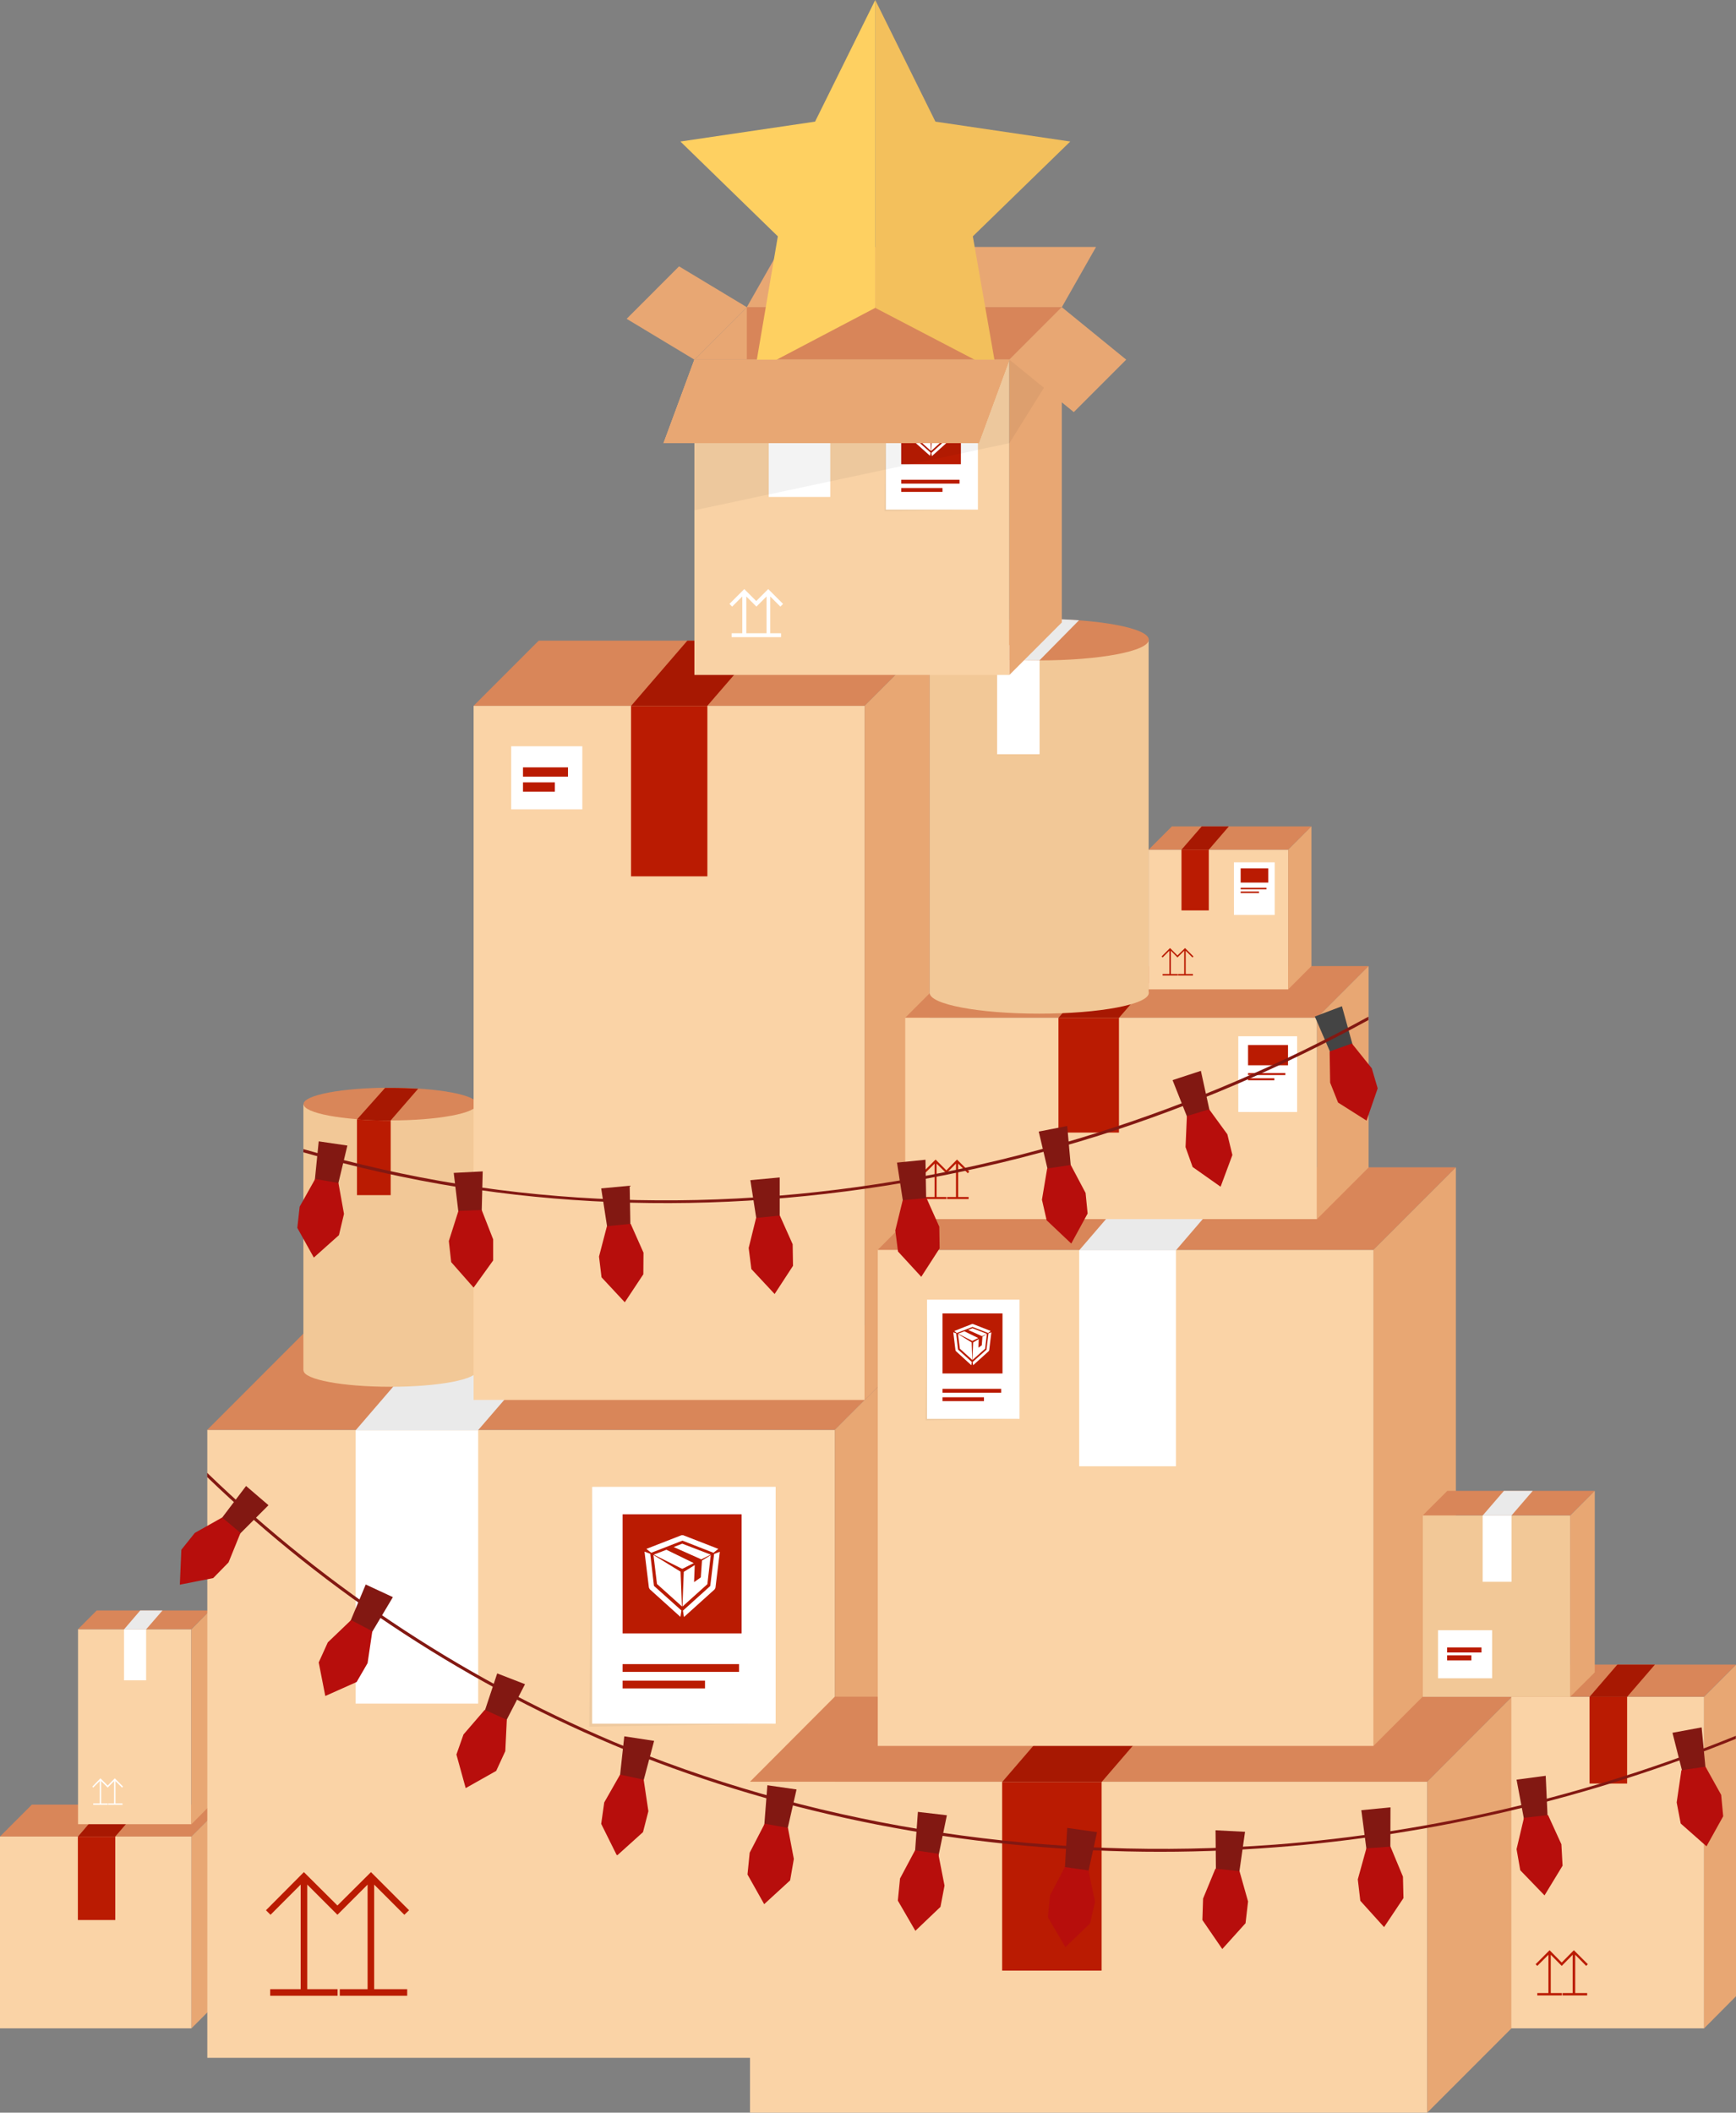 <svg width="277" height="337" viewBox="0 0 277 337" fill="none" xmlns="http://www.w3.org/2000/svg">
<rect x="0" y="0" width="277" height="337" fill="#808080" stroke="none"/>
<path d="M26.221 292.951H30.551V323.546H4.357H0V314.72V304.818V292.951H26.221Z" fill="#FAD3A6"/>
<path d="M35.633 287.865H5.083L0 292.951H30.551L35.633 287.865Z" fill="#D98659"/>
<path d="M35.633 287.865V318.46L30.55 323.546V292.951L35.633 287.865Z" fill="#E8A773"/>
<path d="M18.395 292.978H12.425V306.271H18.395V292.978Z" fill="#BA1B02"/>
<path d="M18.368 292.978H12.425L16.808 287.865H22.779L18.368 292.978Z" fill="#A71802"/>
<path d="M30.524 259.881H12.451V290.987H30.524V259.881Z" fill="#FAD3A6"/>
<path d="M33.509 256.894H15.437L12.451 259.881H30.524L33.509 256.894Z" fill="#D98659"/>
<path d="M33.509 256.894V288L30.524 291.014V259.908L33.509 256.894Z" fill="#E8A773"/>
<path d="M23.316 259.907H19.793V268.034H23.316V259.907Z" fill="white"/>
<path d="M23.316 259.908H19.793L22.375 256.894H25.925L23.316 259.908Z" fill="#EAEAEA"/>
<path d="M17.185 287.677H14.872V287.892H17.185V287.677Z" fill="white"/>
<path d="M19.551 287.677H17.238V287.892H19.551V287.677Z" fill="white"/>
<path d="M19.632 284.986L18.314 283.667L17.185 284.825L16.028 283.667L14.737 284.986L14.872 285.147L15.921 284.098V287.784H16.136V284.098L17.185 285.147L18.206 284.098V287.784H18.422V284.098L19.471 285.147L19.632 284.986Z" fill="white"/>
<path d="M100.85 241.933H66.211V267.227H100.85V241.933Z" fill="#FFBDCA"/>
<path d="M118.976 228.075H133.202V328.255H47.332H33.079V299.409V266.904V228.075H118.976Z" fill="#FAD3A6"/>
<path d="M149.876 211.419H49.725L33.079 228.075H133.202L149.876 211.419Z" fill="#D98659"/>
<path d="M149.876 211.419V311.598L133.202 328.255V228.075L149.876 211.419Z" fill="#E8A773"/>
<path d="M53.867 317.303H43.11V318.352H53.867V317.303Z" fill="#BA1B02"/>
<path d="M64.974 317.303H54.217V318.352H64.974V317.303Z" fill="#BA1B02"/>
<path d="M65.27 304.71L59.192 298.629L53.84 303.956L48.489 298.629L42.438 304.71L43.164 305.436L47.977 300.62V317.814H49.026V300.62L53.84 305.436L58.654 300.62V317.814H59.703V300.62L64.517 305.436L65.27 304.71Z" fill="#BA1B02"/>
<path d="M76.296 228.156H56.745V271.747H76.296V228.156Z" fill="white"/>
<path d="M76.269 228.156H56.745L71.159 211.419H90.711L76.269 228.156Z" fill="#EAEAEA"/>
<path opacity="0.05" d="M123.278 274.949L94.019 275.434L94.476 237.17L123.278 237.6V274.949Z" fill="black"/>
<path d="M123.763 237.17H94.477V274.949H123.763V237.17Z" fill="white"/>
<path d="M117.926 265.451H99.343V266.688H117.926V265.451Z" fill="#BA1B02"/>
<path d="M112.494 268.088H99.343V269.326H112.494V268.088Z" fill="#BA1B02"/>
<path d="M118.33 241.556H99.343V260.553H118.33V241.556Z" fill="#BA1B02"/>
<path fill-rule="evenodd" clip-rule="evenodd" d="M113.408 247.987L111.902 248.741L107.492 246.776L108.863 246.238L113.408 247.987ZM109.159 250.113L108.863 250.247L108.567 250.113L104.318 247.987L106.335 247.207L110.692 249.333L109.159 250.113Z" fill="white"/>
<path fill-rule="evenodd" clip-rule="evenodd" d="M103.673 253.503L103.539 253.234L102.839 247.503L103.754 247.852L104.345 252.965L108.729 256.894L108.568 257.916L103.673 253.503ZM113.946 247.879L114.861 247.53L114.161 253.261L114.027 253.53L109.132 257.943L108.971 256.921L113.328 252.992L113.946 247.879ZM109.025 244.893L114.619 247.072L113.839 247.691L108.89 245.754L103.915 247.691L103.135 247.072L108.729 244.893H109.025Z" fill="white"/>
<path fill-rule="evenodd" clip-rule="evenodd" d="M112.01 248.929L113.408 248.068L112.871 252.696L108.89 256.275L109.106 250.732L110.854 249.655L110.746 252.373L111.822 251.62L112.01 248.929Z" fill="white"/>
<path fill-rule="evenodd" clip-rule="evenodd" d="M108.594 250.705L108.81 256.248L104.829 252.669L104.265 248.041L108.594 250.705Z" fill="white"/>
<path d="M76.135 176.169H48.408V218.603H76.135V176.169Z" fill="#F2C897"/>
<path d="M62.285 221.213C69.934 221.213 76.135 220.045 76.135 218.603C76.135 217.162 69.934 215.993 62.285 215.993C54.635 215.993 48.435 217.162 48.435 218.603C48.435 220.045 54.635 221.213 62.285 221.213Z" fill="#F2C897"/>
<path d="M62.285 178.725C69.934 178.725 76.135 177.557 76.135 176.115C76.135 174.673 69.934 173.505 62.285 173.505C54.635 173.505 48.435 174.673 48.435 176.115C48.435 177.557 54.635 178.725 62.285 178.725Z" fill="#D98659"/>
<path d="M62.285 178.752C60.402 178.752 58.6 178.671 56.96 178.564V190.646H62.338V178.752C62.312 178.752 62.285 178.752 62.285 178.752Z" fill="#BA1B02"/>
<path d="M62.312 178.752L66.722 173.666C65.323 173.586 63.844 173.532 62.285 173.532C61.989 173.532 61.72 173.532 61.451 173.532L56.96 178.564H57.014C58.627 178.698 60.402 178.752 62.285 178.752H62.312Z" fill="#A71802"/>
<path d="M117.819 121.222H96.224V136.99H117.819V121.222Z" fill="#FFBDCA"/>
<path d="M129.114 112.584H137.962V223.312H84.445H75.57V157.037V136.775V112.584H129.114Z" fill="#FAD3A6"/>
<path d="M148.343 102.198H85.951L75.57 112.584H137.962L148.343 102.198Z" fill="#D98659"/>
<path d="M148.343 102.198V212.926L137.962 223.312V112.584L148.343 102.198Z" fill="#E8A773"/>
<path d="M92.916 119.042H81.567V129.106H92.916V119.042Z" fill="white"/>
<path d="M90.63 122.406H83.45V123.886H90.63V122.406Z" fill="#BA1B02"/>
<path d="M88.532 124.801H83.45V126.281H88.532V124.801Z" fill="#BA1B02"/>
<path d="M112.871 112.611H100.688V139.789H112.871V112.611Z" fill="#BA1B02"/>
<path d="M112.844 112.611H100.688L109.671 102.198H121.853L112.844 112.611Z" fill="#A71802"/>
<path d="M227.732 284.206V337H131.239H119.675V313.59V287.166V284.206H227.732Z" fill="#FAD3A6"/>
<path d="M241.259 270.644H133.202L119.675 284.206H227.732L241.259 270.644Z" fill="#D98659"/>
<path d="M241.259 270.644V323.465L227.732 337V284.206L241.259 270.644Z" fill="#E8A773"/>
<path d="M175.774 284.26H159.907V314.343H175.774V284.26Z" fill="#BA1B02"/>
<path d="M175.774 284.26H159.907L171.632 270.644H187.499L175.774 284.26Z" fill="#A71802"/>
<path d="M207.911 199.364H219.153V278.501H151.301H140.06V255.737V230.039V199.364H207.911Z" fill="#FAD3A6"/>
<path d="M232.303 186.206H153.211L140.06 199.364H219.153L232.303 186.206Z" fill="#D98659"/>
<path d="M232.303 186.206V265.343L219.153 278.501V199.364L232.303 186.206Z" fill="#E8A773"/>
<path d="M187.634 199.445H172.197V233.887H187.634V199.445Z" fill="white"/>
<path d="M187.634 199.444H172.197L183.573 186.206H199.01L187.634 199.444Z" fill="#EAEAEA"/>
<path opacity="0.05" d="M162.435 226.326L147.698 226.568L147.913 207.302L162.435 207.517V226.326Z" fill="black"/>
<path d="M162.678 207.302H147.914V226.326H162.678V207.302Z" fill="white"/>
<path d="M159.746 221.536H150.387V222.156H159.746V221.536Z" fill="#BA1B02"/>
<path d="M157.003 222.882H150.387V223.501H157.003V222.882Z" fill="#BA1B02"/>
<path d="M159.961 209.508H150.387V219.088H159.961V209.508Z" fill="#BA1B02"/>
<path fill-rule="evenodd" clip-rule="evenodd" d="M157.46 212.765L156.707 213.142L154.474 212.146L155.174 211.877L157.46 212.765ZM155.308 213.814L155.147 213.895L154.985 213.814L152.861 212.738L153.883 212.361L156.088 213.438L155.308 213.814Z" fill="white"/>
<path fill-rule="evenodd" clip-rule="evenodd" d="M152.538 215.536L152.458 215.401L152.108 212.522L152.565 212.683L152.861 215.267L155.066 217.258L154.985 217.769L152.538 215.536ZM157.729 212.683L158.186 212.522L157.836 215.401L157.755 215.536L155.281 217.769L155.201 217.258L157.406 215.293L157.729 212.683ZM155.254 211.203L158.078 212.307L157.675 212.63L155.174 211.661L152.673 212.63L152.269 212.307L155.093 211.203H155.254Z" fill="white"/>
<path fill-rule="evenodd" clip-rule="evenodd" d="M156.761 213.222L157.46 212.791L157.191 215.132L155.174 216.935L155.281 214.136L156.169 213.598L156.115 214.971L156.653 214.594L156.761 213.222Z" fill="white"/>
<path fill-rule="evenodd" clip-rule="evenodd" d="M155.039 214.136L155.147 216.935L153.157 215.132L152.861 212.791L155.039 214.136Z" fill="white"/>
<path d="M271.89 270.644H241.151V323.546H271.89V270.644Z" fill="#FAD3A6"/>
<path d="M277 265.531H246.261L241.151 270.644H271.89L277 265.531Z" fill="#D98659"/>
<path d="M277 265.558V318.433L271.89 323.573V270.671L277 265.558Z" fill="#E8A773"/>
<path d="M259.627 270.671H253.63V284.502H259.627V270.671Z" fill="#BA1B02"/>
<path d="M259.627 270.671H253.63L258.067 265.531H264.064L259.627 270.671Z" fill="#A71802"/>
<path d="M249.22 317.922H245.293V318.299H249.22V317.922Z" fill="#BA1B02"/>
<path d="M253.253 317.922H249.327V318.299H253.253V317.922Z" fill="#BA1B02"/>
<path d="M253.361 313.321L251.129 311.087L249.192 313.052L247.256 311.087L245.024 313.321L245.293 313.59L247.068 311.814V318.11H247.444V311.814L249.192 313.59L250.94 311.814V318.11H251.344V311.814L253.092 313.59L253.361 313.321Z" fill="#BA1B02"/>
<path d="M250.564 241.718H227.032V270.671H250.564V241.718Z" fill="#F2C897"/>
<path d="M254.464 237.816H230.932L227.032 241.718H250.537L254.464 237.816Z" fill="#D98659"/>
<path d="M254.464 237.816V266.769L250.537 270.671V241.745L254.464 237.816Z" fill="#E8A773"/>
<path d="M241.178 241.744H236.58V252.319H241.178V241.744Z" fill="white"/>
<path d="M241.178 241.744H236.58L239.968 237.816H244.567L241.178 241.744Z" fill="#EAEAEA"/>
<path d="M238.086 260.042H229.453V267.711H238.086V260.042Z" fill="white"/>
<path d="M236.391 262.787H230.905V263.595H236.391V262.787Z" fill="#BA1B02"/>
<path d="M234.778 264.052H230.905V264.86H234.778V264.052Z" fill="#BA1B02"/>
<path d="M210.143 162.338V194.466H151.462H144.443V180.205V164.141V162.338H210.143Z" fill="#FAD3A6"/>
<path d="M218.373 154.104H152.673L144.443 162.338H210.143L218.373 154.104Z" fill="#D98659"/>
<path d="M218.373 154.104V186.233L210.144 194.467V162.338L218.373 154.104Z" fill="#E8A773"/>
<path d="M178.544 162.365H168.889V180.662H178.544V162.365Z" fill="#BA1B02"/>
<path d="M178.544 162.365H168.889L176.016 154.104H185.671L178.544 162.365Z" fill="#A71802"/>
<g opacity="0.05">
<path opacity="0.05" d="M206.782 177.38L197.423 177.514L197.584 165.298L206.782 165.432V177.38Z" fill="black"/>
</g>
<path d="M206.971 165.298H197.585V177.38H206.971V165.298Z" fill="white"/>
<path d="M205.087 171.164H199.144V171.487H205.087V171.164Z" fill="#BA1B02"/>
<path d="M203.339 171.998H199.144V172.321H203.339V171.998Z" fill="#BA1B02"/>
<path d="M205.518 166.697H199.144V169.926H205.518V166.697Z" fill="#BA1B02"/>
<path d="M151.006 190.941H147.563V191.265H151.006V190.941Z" fill="#BA1B02"/>
<path d="M154.555 190.941H151.113V191.265H154.555V190.941Z" fill="#BA1B02"/>
<path d="M154.663 186.905L152.7 184.968L151.005 186.69L149.284 184.968L147.348 186.905L147.59 187.147L149.123 185.614V191.13H149.446V185.614L151.005 187.147L152.538 185.614V191.13H152.888V185.614L154.421 187.147L154.663 186.905Z" fill="#BA1B02"/>
<path d="M183.277 102.09H148.343V158.382H183.277V102.09Z" fill="#F2C897"/>
<path d="M165.823 161.692C175.478 161.692 183.304 160.21 183.304 158.382C183.304 156.554 175.478 155.073 165.823 155.073C156.169 155.073 148.343 156.554 148.343 158.382C148.343 160.21 156.169 161.692 165.823 161.692Z" fill="#F2C897"/>
<path d="M165.823 105.346C175.478 105.346 183.304 103.864 183.304 102.036C183.304 100.208 175.478 98.727 165.823 98.727C156.169 98.727 148.343 100.208 148.343 102.036C148.343 103.864 156.169 105.346 165.823 105.346Z" fill="#D98659"/>
<path d="M165.823 105.319C163.457 105.319 161.171 105.238 159.1 105.077V120.307H165.877V105.346C165.85 105.319 165.823 105.319 165.823 105.319Z" fill="white"/>
<path d="M165.823 98.727C165.796 98.727 165.796 98.727 165.823 98.727C165.447 98.727 165.097 98.727 164.775 98.727L159.127 105.05H159.208C159.719 105.077 160.23 105.131 160.767 105.158C161.305 105.185 161.843 105.211 162.408 105.238C162.408 105.238 162.408 105.238 162.435 105.238C162.973 105.265 163.537 105.265 164.102 105.292H164.129C164.694 105.292 165.259 105.319 165.823 105.319C165.823 105.319 165.823 105.319 165.85 105.319H165.877L172.17 98.942C170.207 98.807 168.055 98.727 165.823 98.727Z" fill="#EAEAEA"/>
<path d="M198.337 138.605H190.646V144.229H198.337V138.605Z" fill="#FFBDCA"/>
<path d="M202.371 135.537H205.545V157.817H186.45H183.277V151.386V144.175V135.537H202.371Z" fill="#FAD3A6"/>
<path d="M209.256 131.824H186.988L183.277 135.537H205.545L209.256 131.824Z" fill="#D98659"/>
<path d="M209.256 131.824V154.104L205.545 157.817V135.537L209.256 131.824Z" fill="#E8A773"/>
<path d="M187.903 155.369H185.51V155.611H187.903V155.369Z" fill="#BA1B02"/>
<path d="M190.35 155.369H187.957V155.611H190.35V155.369Z" fill="#BA1B02"/>
<path d="M190.431 152.57L189.086 151.225L187.876 152.409L186.693 151.225L185.348 152.57L185.509 152.732L186.585 151.655V155.503H186.827V151.655L187.876 152.732L188.952 151.655V155.503H189.194V151.655L190.269 152.732L190.431 152.57Z" fill="#BA1B02"/>
<g opacity="0.05">
<path opacity="0.05" d="M203.286 145.951L196.778 146.058L196.885 137.555L203.286 137.636V145.951Z" fill="black"/>
</g>
<path d="M203.394 137.555H196.886V145.951H203.394V137.555Z" fill="white"/>
<path d="M202.076 141.619H197.961V141.861H202.076V141.619Z" fill="#BA1B02"/>
<path d="M200.892 142.21H197.961V142.453H200.892V142.21Z" fill="#BA1B02"/>
<path d="M202.371 138.524H197.961V140.784H202.371V138.524Z" fill="#BA1B02"/>
<path d="M192.878 135.537H188.521V145.224H192.878V135.537Z" fill="#BA1B02"/>
<path d="M192.878 135.537H188.521L191.748 131.824H196.078L192.878 135.537Z" fill="#A71802"/>
<path d="M169.427 49H119.164L124.623 39.394H174.886L169.427 49Z" fill="#E8A773"/>
<path d="M153.937 57.369H161.063V107.66H117.953H110.8V93.184V76.877V57.369H153.937Z" fill="#F9D2A5"/>
<path d="M169.427 49H119.164L110.8 57.368H161.063L169.427 49Z" fill="#E8A773"/>
<path d="M169.427 49H119.164V57.368H161.063L169.427 49Z" fill="#D88559"/>
<path d="M108.353 42.488L119.164 49L110.8 57.369L99.989 50.857L108.353 42.488Z" fill="#E8A773"/>
<path d="M169.427 49V99.292L161.063 107.66V57.368L169.427 49Z" fill="#E8A773"/>
<path opacity="0.05" d="M155.792 81.29L141.135 81.532L141.35 62.347L155.792 62.562V81.29Z" fill="black"/>
<path d="M156.035 62.347H141.351V81.29H156.035V62.347Z" fill="white"/>
<path d="M153.103 76.527H143.798V77.147H153.103V76.527Z" fill="#BA1B02"/>
<path d="M150.386 77.846H143.798V78.465H150.386V77.846Z" fill="#BA1B02"/>
<path d="M153.318 64.526H143.798V74.052H153.318V64.526Z" fill="#BA1B02"/>
<path d="M122.902 95.148L124.515 96.762L124.946 96.332L122.579 93.964L120.67 95.874L118.76 93.964L116.394 96.332L116.824 96.762L118.437 95.148V101.014H116.743V101.633H120.589H120.777H124.623V101.014H122.902V95.148ZM120.589 101.014H119.083V95.148L120.696 96.762L122.31 95.148V101.014H120.804H120.589Z" fill="white"/>
<path opacity="0.05" d="M169.427 49L169.373 57.368L161.063 70.688V57.368L169.427 49Z" fill="black"/>
<path d="M169.427 49L179.7 57.368L171.336 65.737L161.063 57.368L169.427 49Z" fill="#E8A773"/>
<path d="M132.476 57.395H122.66V79.272H132.476V57.395Z" fill="white"/>
<path opacity="0.05" d="M161.063 70.688L110.8 81.398V57.369H161.063V70.688Z" fill="#020304"/>
<path d="M156.169 70.688H105.878L110.8 57.369H161.063L156.169 70.688Z" fill="#E8A773"/>
<path d="M156.169 70.688H105.878L110.8 57.369H161.063L156.169 70.688Z" fill="#E8A773"/>
<path fill-rule="evenodd" clip-rule="evenodd" d="M150.844 67.756L150.091 68.133L147.886 67.137L148.585 66.868L150.844 67.756ZM148.719 68.832L148.558 68.913L148.397 68.832L146.272 67.783L147.294 67.406L149.472 68.482L148.719 68.832Z" fill="white"/>
<path fill-rule="evenodd" clip-rule="evenodd" d="M145.949 70.527L145.868 70.392L145.519 67.513L145.976 67.674L146.272 70.231L148.477 72.195L148.396 72.706L145.949 70.527ZM151.113 67.701L151.57 67.54L151.22 70.419L151.14 70.554L148.692 72.76L148.612 72.249L150.79 70.285L151.113 67.701ZM148.638 66.221L151.435 67.298L151.032 67.621L148.531 66.652L146.03 67.621L145.626 67.298L148.423 66.221H148.638Z" fill="white"/>
<path fill-rule="evenodd" clip-rule="evenodd" d="M150.145 68.24L150.844 67.809L150.575 70.123L148.585 71.926L148.692 69.128L149.58 68.589L149.526 69.962L150.064 69.585L150.145 68.24Z" fill="white"/>
<path fill-rule="evenodd" clip-rule="evenodd" d="M148.423 69.128L148.531 71.926L146.541 70.123L146.245 67.809L148.423 69.128Z" fill="white"/>
<path d="M156.169 70.688H105.878L110.8 57.369H161.063L156.169 70.688Z" fill="#E8A773"/>
<path d="M139.656 0L149.257 19.401L170.772 22.576L155.227 37.699L158.992 59.198L139.656 49.108" fill="#F3C05C"/>
<path d="M139.656 49.108L120.454 59.198L124.112 37.699L108.568 22.576L130.055 19.401L139.656 0" fill="#FED061"/>
<path d="M156.169 70.688H105.878L110.8 57.369H161.063L156.169 70.688Z" fill="#E8A773"/>
<path d="M119.729 188.251L124.408 187.82V195.301L120.966 196.216L119.729 188.251Z" fill="#821812"/>
<path d="M126.479 198.476L124.435 193.902L120.643 194.278L119.46 199.068L119.89 202.432L123.601 206.414V206.468V206.414L126.533 201.92L126.479 198.476Z" fill="#B70E0C"/>
<path d="M95.928 189.569L100.473 189.139L100.608 196.646L97.165 197.561L95.928 189.569Z" fill="#821812"/>
<path d="M102.678 199.821L100.635 195.22L96.843 195.597L95.579 200.44L95.982 203.75L99.693 207.732L102.652 203.266L102.678 199.821Z" fill="#B70E0C"/>
<path d="M72.397 187.094L77.022 186.852L76.834 194.413L73.365 195.193L72.397 187.094Z" fill="#821812"/>
<path d="M78.69 197.696L76.861 193.014L73.15 193.148L71.617 197.965L71.993 201.328L75.57 205.392L75.543 205.526L75.57 205.392L75.543 205.526L75.57 205.392L78.69 201.059V197.696Z" fill="#B70E0C"/>
<path d="M50.855 182.062L55.427 182.734L53.679 190.027L50.048 190.107L50.855 182.062Z" fill="#821812"/>
<path d="M54.889 193.633L54.002 188.708L50.29 188.062L47.816 192.475L47.44 195.866L50.075 200.602L54.082 197.023L54.889 193.633Z" fill="#B70E0C"/>
<path d="M143.126 185.452L147.671 184.995L147.805 192.502L144.363 193.471L143.126 185.452Z" fill="#821812"/>
<path d="M149.876 195.677L147.832 191.103L144.04 191.453L142.857 196.269L143.287 199.633L146.998 203.669L149.93 199.122L149.876 195.677Z" fill="#B70E0C"/>
<path d="M165.743 180.501L170.288 179.613L170.96 187.148L167.599 188.385L165.743 180.501Z" fill="#821812"/>
<path d="M173.219 190.296L170.853 185.829L167.088 186.394L166.254 191.372L167.007 194.655L170.933 198.368L173.542 193.579L173.219 190.296Z" fill="#B70E0C"/>
<path d="M187.096 172.294L191.614 170.814L193.228 178.16L190.108 179.909L187.096 172.294Z" fill="#821812"/>
<path d="M195.837 180.932L192.932 176.949L189.382 178.026L189.167 182.977L190.296 186.152L194.761 189.3L196.643 184.241L195.837 180.932Z" fill="#B70E0C"/>
<path d="M209.794 162.15L214.124 160.508L216.141 167.8L212.994 169.549L209.794 162.15Z" fill="#444444"/>
<path d="M218.884 170.411L215.711 166.455L212.161 167.72L212.241 172.698L213.505 175.873L218.05 178.752L219.825 173.613L218.884 170.411Z" fill="#B70E0C"/>
<path d="M146.461 289.022L151.086 289.561L149.526 297.095L145.869 297.256L146.461 289.022Z" fill="#821812"/>
<path d="M150.709 300.782L149.714 295.696L146.003 295.158L143.61 299.651L143.26 303.176L146.057 307.993L150.064 304.172L150.709 300.782Z" fill="#B70E0C"/>
<path d="M122.445 284.771L127.097 285.444L125.403 292.87L121.799 293.086L122.445 284.771Z" fill="#821812"/>
<path d="M126.667 296.53L125.726 291.579L122.014 290.906L119.621 295.534L119.271 299.005L121.934 303.741L126.075 299.947L126.667 296.53Z" fill="#B70E0C"/>
<path d="M99.612 276.968L104.372 277.694L102.382 285.175L98.725 285.121L99.612 276.968Z" fill="#821812"/>
<path d="M103.458 288.915L102.705 283.883L98.94 283.076L96.412 287.516L95.928 290.933L98.402 295.911H98.537L102.598 292.251L103.458 288.915Z" fill="#B70E0C"/>
<path d="M79.335 266.931L83.772 268.653L80.249 275.488L76.726 274.788L79.335 266.931Z" fill="#821812"/>
<path d="M80.626 279.335L80.868 274.331L77.345 272.743L73.956 276.672L72.827 279.874L74.306 285.228L79.174 282.484L80.626 279.335Z" fill="#B70E0C"/>
<path d="M58.358 252.75L62.688 254.768L58.708 261.441L55.185 260.338L58.358 252.75Z" fill="#821812"/>
<path d="M58.654 265.289L59.407 260.204L56.019 258.428L52.307 261.98L50.855 265.182L51.904 270.536L56.906 268.303L58.654 265.289Z" fill="#B70E0C"/>
<path d="M39.264 237.036L42.841 240.103L37.435 245.512L34.235 243.682L39.264 237.036Z" fill="#821812"/>
<path d="M36.467 249.225L38.377 244.516L35.445 242.067L31.089 244.516L28.937 247.207L28.695 252.777L34.02 251.727L36.467 249.225Z" fill="#B70E0C"/>
<path d="M170.288 291.579L175.048 292.252L173.407 299.678L169.804 299.867L170.288 291.579Z" fill="#821812"/>
<path d="M174.725 303.338L173.676 298.36L169.911 297.822L167.545 302.342L167.195 305.813L169.992 310.603L173.945 306.809L174.725 303.338Z" fill="#B70E0C"/>
<path d="M193.954 291.956L198.66 292.198L197.584 299.759L194.035 300.216L193.954 291.956Z" fill="#821812"/>
<path d="M199.144 303.311L197.773 298.467L193.927 298.091L191.964 302.853L191.856 306.271L195.03 310.899L198.741 306.782L199.144 303.311Z" fill="#B70E0C"/>
<path d="M217.216 288.753L221.869 288.296L221.842 295.992L218.292 296.96L217.216 288.753Z" fill="#821812"/>
<path d="M223.859 299.355L221.869 294.566L218.023 294.835L216.652 299.786L217.055 303.203L220.847 307.401L223.94 302.773L223.859 299.355Z" fill="#B70E0C"/>
<path d="M241.985 283.883L246.638 283.264L246.987 290.96L243.518 292.036L241.985 283.883Z" fill="#821812"/>
<path d="M249.139 294.189L247.014 289.534L243.168 289.964L241.985 294.969L242.577 298.333L246.449 302.342L249.327 297.606L249.139 294.189Z" fill="#B70E0C"/>
<path d="M266.861 276.403L271.514 275.542L272.24 283.103L268.878 284.367L266.861 276.403Z" fill="#821812"/>
<path d="M274.634 286.305L272.132 281.811L268.287 282.376L267.534 287.516L268.179 290.879L272.294 294.512L274.956 289.722L274.634 286.305Z" fill="#B70E0C"/>
<path d="M76.215 189.784C108.353 194.44 142.561 191.426 175.317 181.147C190.216 176.411 204.63 170.222 218.346 162.715V162.177C204.603 169.711 190.135 175.927 175.209 180.663C141.539 191.291 106.363 194.17 73.472 188.923C65.001 187.578 56.637 185.667 48.408 183.3V183.811C56.61 186.179 64.947 188.062 73.391 189.408C74.306 189.515 75.274 189.65 76.215 189.784Z" fill="#821812"/>
<path d="M182.497 295.373C189.49 295.454 196.509 295.211 203.501 294.673C228.727 292.736 253.576 286.843 276.973 277.371V276.887C253.576 286.386 228.673 292.278 203.447 294.243C167.464 296.934 131.777 291.579 100.258 278.824C75.301 268.626 52.388 253.611 33.052 234.937V235.609C52.361 254.203 75.193 269.11 100.07 279.255C125.564 289.588 153.695 295.05 182.497 295.373Z" fill="#821812"/>
</svg>
